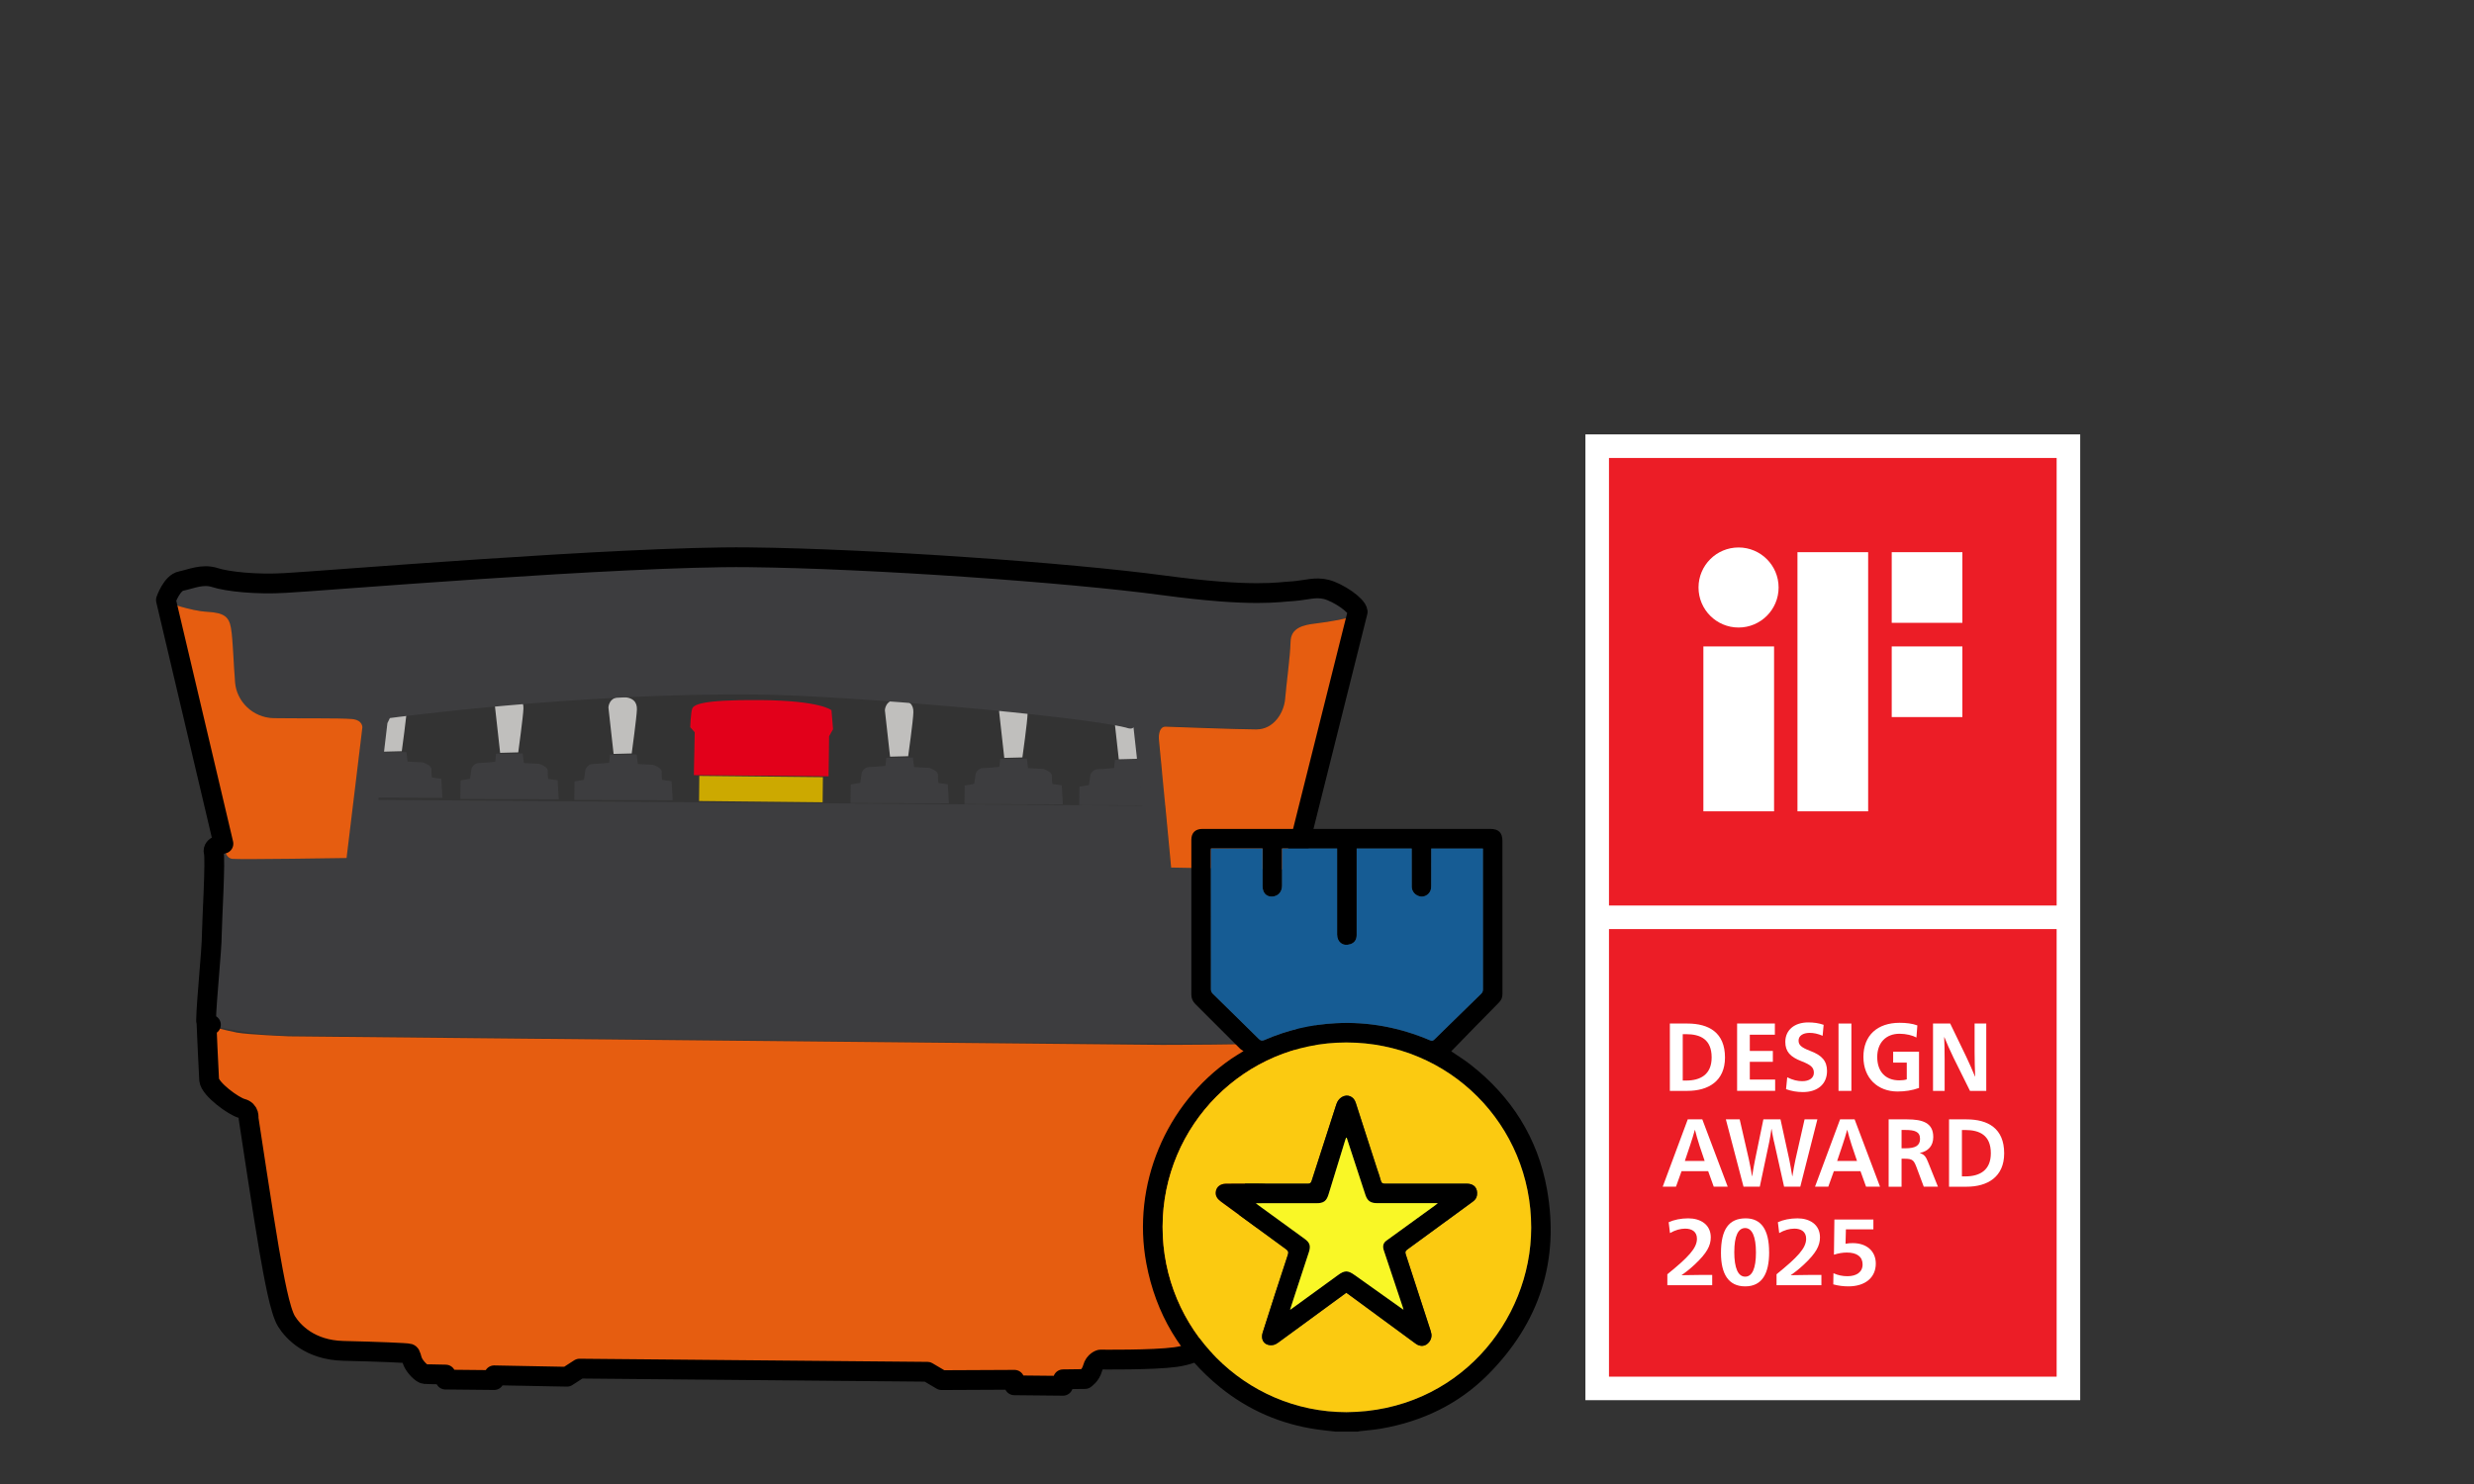 <?xml version="1.0" encoding="UTF-8"?>
<svg id="Livello_1" xmlns="http://www.w3.org/2000/svg" version="1.1" viewBox="0 0 708.66 425.2">
  <rect x="0" y="0" width="708.66" height="425.2" fill="#333333" stroke="none"/>
  <!-- Generator: Adobe Illustrator 29.5.1, SVG Export Plug-In . SVG Version: 2.1.0 Build 141)  -->
  <defs>
    <style>
      .st0, .st1 {
        fill: none;
      }

      .st1 {
        stroke-linecap: round;
        stroke-linejoin: round;
        stroke-width: 5.67px;
      }

      .st1, .st2 {
        stroke: #000;
      }

      .st3 {
        fill: #c0bfbd;
      }

      .st4 {
        fill: #e65d10;
      }

      .st5 {
        fill: #fff;
      }

      .st2 {
        fill: #f6e1c9;
        stroke-miterlimit: 10;
      }

      .st6 {
        fill: #3d3d3f;
      }

      .st7 {
        fill: #ec1d26;
      }

      .st8 {
        fill: #165c94;
      }

      .st9 {
        fill: #cca900;
      }

      .st10 {
        fill: #e2001a;
      }

      .st11 {
        fill: #f9f726;
      }

      .st12 {
        fill: #fbca11;
      }
    </style>
  </defs>
  <g id="Livello_2">
    <path class="st2" d="M91,392.34"/>
    <path class="st2" d="M91,392.34"/>
  </g>
  <g id="Livello_11">
    <rect class="st0" y="0" width="708.66" height="425.2"/>
    <g>
      <g>
        <path class="st3" d="M175.76,216.01l-1.48-13.29s.04-3.08,3.62-3.04c3.58.04,4.59,1.53,4.54,3.61s-1.49,12.59-1.49,12.59"/>
        <path class="st6" d="M164.5,229.19l.07-5.3,2.72-.48.42-2.92s.55-1.58,2.19-1.61,4.6-.33,4.6-.33l.23-2.32,7.64-.06.34,2.74,4.32.21s2.54.77,2.51,1.99.13,2.34.13,2.34l2.7.38.31,5.46"/>
        <path class="st3" d="M143.26,215.7l-1.48-13.29s.04-3.08,3.62-3.04,4.59,1.53,4.54,3.61-1.49,12.59-1.49,12.59"/>
        <path class="st6" d="M131.86,228.91l.07-5.3,2.72-.48.42-2.92s.55-1.58,2.19-1.61,4.6-.33,4.6-.33l.23-2.32,7.64-.06.34,2.74,4.32.21s2.54.77,2.51,1.99.13,2.34.13,2.34l2.7.38.31,5.46"/>
        <path class="st3" d="M109.9,215.37l-1.48-13.29s.04-3.08,3.62-3.04,4.59,1.53,4.54,3.61-1.49,12.59-1.49,12.59"/>
        <path class="st6" d="M98.55,228.5l.07-5.3,2.72-.48.42-2.92s.55-1.58,2.19-1.61,4.6-.33,4.6-.33l.23-2.32,7.64-.06.34,2.74,4.32.21s2.54.77,2.51,1.99.13,2.34.13,2.34l2.7.38.31,5.46"/>
        <path class="st3" d="M287.67,217.15l-1.48-13.29s.04-3.08,3.62-3.04c3.58.04,4.59,1.53,4.54,3.61-.03,2.22-1.49,12.59-1.49,12.59"/>
        <path class="st6" d="M276.27,230.36l.07-5.3,2.72-.48.42-2.92s.55-1.58,2.19-1.61,4.6-.33,4.6-.33l.23-2.32,7.64-.06.34,2.74,4.32.21s2.54.77,2.51,1.99.13,2.34.13,2.34l2.7.38.31,5.46"/>
        <path class="st3" d="M320.47,217.56l-1.48-13.29s.04-3.08,3.62-3.04c3.58.04,4.59,1.53,4.54,3.61-.03,2.22-1.49,12.59-1.49,12.59"/>
        <path class="st6" d="M309.13,230.69l.07-5.3,2.72-.48.42-2.92s.55-1.58,2.19-1.61,4.6-.33,4.6-.33l.23-2.32,7.64-.06.34,2.74,4.32.21s2.54.77,2.51,1.99.13,2.34.13,2.34l2.7.38.31,5.46"/>
        <path class="st3" d="M254.95,216.8l-1.48-13.29s.04-3.08,3.62-3.04c3.58.04,4.59,1.53,4.54,3.61-.03,2.22-1.49,12.59-1.49,12.59"/>
        <path class="st4" d="M366.09,298.77c-5.92.59-33.3.6-33.3.6l-250.08-2.45s-11.72-.47-14.89-1.07-8.45-2.03-8.45-2.03c0,0,.56,13.36.75,16.12.26,2.68,7.06,7.6,9.37,8.19,2.3.59,1.92,2.79,1.92,2.79,0,0,4.47,29.57,5.88,37.59s3.12,17.62,5,20.63,6.73,8.22,16.27,8.44,18.24.57,18.84.77c.52.14.55,1.28,1.07,2.41.55,1.28,2.44,3.43,3.52,3.48.22.04,2.58.04,5.88.13l-.07,1.44,13.96.14v-1.36c10.33.18,20.87.4,20.87.4l3.59-2.32,99.65.9,4.07,2.4,20.86-.1-.05,1.58,13.96.14v-1.86l6.29-.08s1.63-1.03,2.18-3.11,2.21-2.47,2.21-2.47c0,0,15.04.19,21.56-.71,6.51-.9,13.07-4.38,14.69-12.27,1.75-7.91,6.73-28.74,8.04-37.23,1.31-8.49,2.78-17.86,2.78-17.86,0,0,10.28-3.96,10.88-9.98s.86-16.29.86-16.29c0,0-2.29,2.41-8.12,3.07v-.03Z"/>
        <path class="st6" d="M333.94,208.12c1.64-.03,20.7.78,25.93.79s7.97-5.05,8.29-8.67c.26-3.54,1.47-12.23,1.56-16.39.04-4.08,3.63-4.9,7.43-5.32,3.86-.5,9.03-1.27,11.76-2.61-.21-1.9-5.61-5.53-8.96-6.39-3.26-.8-5.48.17-9.58.5-4.12.18-10.95,1.84-37.43-1.72-26.42-3.65-83.15-7.71-118.67-8.14-35.8-.39-124.28,6.99-132.52,7.36-8.22.51-16.64-.38-20.25-1.56-3.53-1.12-6.8.44-9.57,1s-4.41,5.45-4.41,5.45c0,0,6.82,2.56,11.72,2.83,4.9.27,6.29,1.42,6.85,4.7.56,3.28.72,10.12,1.17,15.55.45,5.44,5.08,10.11,11.1,10.22s19.08-.05,22.34.25c3.26.3,3.01,2.48,3.01,2.48l-4.52,37.35s-30.6.48-32.78.23-2.36-3.87-2.36-3.87c0,0-3.28.56-2.79,2.42.57,1.92-.47,19.44-.54,23.74s-1.55,18.89-1.64,24.55c1.07,1.41,14.42,3.72,22.08,3.79,7.66.08,135.17,1.33,135.17,1.33,0,0,133.25,1.4,144.19.91,10.94-.48,13.68-3.18,13.68-3.18,0,0-.38-13.1-.61-18s-.31-25.12-.56-27.3-.23-4.4-1.9-4.15c-.02,2.72-3.6,2.68-3.6,2.68l-32.18-.57s-3.22-34.12-3.47-36.3c-.17-2.12.48-4,2.06-3.95h0ZM108.38,229.18l2.59-21.98.71-1.46s53.96-7.32,105.3-6.74c25.84.23,92.36,6.2,105.5,9.46,1.96.71,2.2-.11,2.2-.11l2.49,22.51s-218.79-1.68-218.79-1.68Z"/>
        <line class="st0" x1="106.34" y1="250.58" x2="328.86" y2="252.77"/>
        <line class="st0" x1="103.87" y1="166.73" x2="111.68" y2="205.74"/>
        <line class="st0" x1="333.01" y1="168.23" x2="324.66" y2="208.21"/>
        <path class="st0" d="M60.65,289.9s25.81,2.45,34.56,2.58c6.08.02,6.57-4.34,6.57-4.34l6.59-58.96"/>
        <path class="st0" d="M327.17,230.86s5.09,56.29,5.01,59.59,3.83,4.58,5.41,4.63,31.16-.06,33.31-.96"/>
        <path class="st0" d="M71.95,196.72s2.13,5.19,8.11,5.01,6.29-4.3,6.29-4.3l-1.16-20.27s-1.01-4.35-8.17-4.43-7.42,3.46-7.42,3.46l2.34,20.53h.01Z"/>
        <path class="st0" d="M364.13,199.62s-2.23,5.19-8.21,4.87-6.23-4.36-6.23-4.36l1.56-20.25s1.13-4.39,8.24-4.23c7.08.02,7.4,3.62,7.4,3.62l-2.76,20.36h0Z"/>
        <path class="st4" d="M371.24,246.46c-.02,2.72-3.6,2.68-3.6,2.68l-32.18-.57s-3.22-34.12-3.47-36.3.32-4.12,1.9-4.07,20.7.78,25.93.79,7.97-5.05,8.29-8.67c.26-3.54,1.47-12.23,1.56-16.39.04-4.08,3.63-4.9,7.43-5.32,3.86-.5,9.03-1.27,11.76-2.61l-17.61,70.46h-.01ZM47.6,172.46s6.82,2.56,11.72,2.83,6.29,1.42,6.85,4.7.72,10.12,1.17,15.55c.45,5.44,5.08,10.11,11.1,10.22s19.08-.05,22.34.25,3.01,2.48,3.01,2.48l-4.52,37.35s-30.6.48-32.78.23-2.36-3.87-2.36-3.87l-16.53-69.74h0Z"/>
        <path class="st0" d="M72.51,319.6s28.35,7.93,31.59,8.59,5.29,1.43,5.57,4.25c.22,2.9,5.63,42.63,6.11,46.34s1.29,8.17,1.29,8.17"/>
        <path class="st0" d="M361.07,322.68s-28.6,7.19-31.85,7.89-5.31,1.29-5.6,4.19-6.47,42.5-6.99,46.22c-.6,3.66-1.33,8.35-1.33,8.35"/>
        <path class="st0" d="M283.19,343.14s7.88.11,9.9.24,5.73,2.51,5.65,7.67c-.09,5.16-.49,35.1-.78,37.51s-2.85,5.86-7.86,6.25-9.4.76-11.92.13c-2.44-.57-5.05-1.75-4.51-7.69s2.19-35.21,2.43-38.39c.4-3.06,4.33-5.51,7.09-5.7v-.02Z"/>
        <path class="st0" d="M149.52,341.8s-7.88-.11-10,.06-5.79,2.43-5.88,7.59-.21,35.06.08,37.52,2.73,5.88,7.74,6.35,9.43.88,11.92.37,5.05-1.61,4.74-7.57c-.4-6.02-1.39-35.25-1.7-38.35-.26-3.18-4.21-5.74-6.9-5.98h0Z"/>
        <path class="st6" d="M243.63,230.07l.07-5.3,2.72-.48.42-2.92s.55-1.58,2.19-1.61,4.6-.33,4.6-.33l.23-2.32,7.64-.06.34,2.74,4.32.21s2.54.77,2.51,1.99.13,2.34.13,2.34l2.7.38.31,5.46"/>
        <path class="st10" d="M198.76,222.09l38.58.33.15-11.46,1.13-2.03-.45-5.44s-3.06-2.76-20.38-2.9-19.09,1.41-19.51,2.47-.57,5.3-.57,5.3l1.29,1.45-.25,12.26v.02Z"/>
        <rect class="st9" x="214.37" y="208.39" width="7.2" height="35.4" transform="translate(-10.31 441.76) rotate(-89.42)"/>
        <path class="st0" d="M366.09,298.77c-5.92.59-33.3.6-33.3.6l-250.08-2.45s-11.72-.47-14.89-1.07-8.45-2.03-8.45-2.03c0,0,.56,13.36.75,16.12.26,2.68,7.06,7.6,9.37,8.19,2.3.59,1.92,2.79,1.92,2.79,0,0,4.47,29.57,5.88,37.59s3.12,17.62,5,20.63,6.73,8.22,16.27,8.44,18.24.57,18.84.77c.52.14.55,1.28,1.07,2.41.55,1.28,2.44,3.43,3.52,3.48.22.04,2.58.04,5.88.13l-.07,1.44,13.96.14v-1.36c10.33.18,20.87.4,20.87.4l3.59-2.32,99.65.9,4.07,2.4,20.86-.1-.05,1.58,13.96.14v-1.86l6.29-.08s1.63-1.03,2.18-3.11,2.21-2.47,2.21-2.47c0,0,15.04.19,21.56-.71,6.51-.9,13.07-4.38,14.69-12.27,1.75-7.91,6.73-28.74,8.04-37.23,1.31-8.49,2.78-17.86,2.78-17.86,0,0,10.28-3.96,10.88-9.98s.86-16.29.86-16.29c0,0-2.29,2.41-8.12,3.07v-.03Z"/>
        <path class="st0" d="M333.94,208.12c1.64-.03,20.7.78,25.93.79s7.97-5.05,8.29-8.67c.26-3.54,1.47-12.23,1.56-16.39.04-4.08,3.63-4.9,7.43-5.32,3.86-.5,9.03-1.27,11.76-2.61-.21-1.9-5.61-5.53-8.96-6.39-3.26-.8-5.48.17-9.58.5-4.12.18-10.95,1.84-37.43-1.72-26.42-3.65-83.15-7.71-118.67-8.14-35.8-.39-124.28,6.99-132.52,7.36-8.22.51-16.64-.38-20.25-1.56-3.53-1.12-6.8.44-9.57,1s-4.41,5.45-4.41,5.45c0,0,6.82,2.56,11.72,2.83,4.9.27,6.29,1.42,6.85,4.7.56,3.28.72,10.12,1.17,15.55.45,5.44,5.08,10.11,11.1,10.22s19.08-.05,22.34.25c3.26.3,3.01,2.48,3.01,2.48l-4.52,37.35s-30.6.48-32.78.23-2.36-3.87-2.36-3.87c0,0-3.28.56-2.79,2.42.57,1.92-.47,19.44-.54,23.74s-1.55,18.89-1.64,24.55c1.07,1.41,14.42,3.72,22.08,3.79,7.66.08,135.17,1.33,135.17,1.33,0,0,133.25,1.4,144.19.91,10.94-.48,13.68-3.18,13.68-3.18,0,0-.38-13.1-.61-18s-.31-25.12-.56-27.3-.23-4.4-1.9-4.15c-.02,2.72-3.6,2.68-3.6,2.68l-32.18-.57s-3.22-34.12-3.47-36.3c-.17-2.12.48-4,2.06-3.95h0ZM108.38,229.18l2.59-21.98.71-1.46s53.96-7.32,105.3-6.74c25.84.23,92.36,6.2,105.5,9.46,1.96.71,2.2-.11,2.2-.11l2.49,22.51s-218.79-1.68-218.79-1.68Z"/>
        <path class="st0" d="M371.24,246.46c-.02,2.72-3.6,2.68-3.6,2.68l-32.18-.57s-3.22-34.12-3.47-36.3.32-4.12,1.9-4.07,20.7.78,25.93.79,7.97-5.05,8.29-8.67c.26-3.54,1.47-12.23,1.56-16.39.04-4.08,3.63-4.9,7.43-5.32,3.86-.5,9.03-1.27,11.76-2.61l-17.61,70.46h-.01ZM47.6,172.46s6.82,2.56,11.72,2.83,6.29,1.42,6.85,4.7.72,10.12,1.17,15.55c.45,5.44,5.08,10.11,11.1,10.22s19.08-.05,22.34.25,3.01,2.48,3.01,2.48l-4.52,37.35s-30.6.48-32.78.23-2.36-3.87-2.36-3.87l-16.53-69.74h0Z"/>
      </g>
      <path class="st1" d="M373.13,249.97c-.25-2.18-.23-4.4-1.9-4.15l17.67-70.54c-.21-1.9-5.61-5.53-8.96-6.39-3.26-.8-5.48.17-9.58.5-4.12.18-10.95,1.84-37.43-1.72s-83.21-7.63-118.65-8c-35.8-.39-124.28,6.99-132.52,7.36-8.22.51-16.64-.38-20.25-1.56-3.53-1.12-6.8.44-9.57,1-2.72.48-4.41,5.45-4.41,5.45l16.47,69.82s-3.28.56-2.79,2.42c.57,1.92-.47,19.44-.54,23.74,0,4.36-1.55,18.89-1.64,24.55.18.26.66.62,1.39,1.15-.82-.24-1.26-.31-1.26-.31,0,0,.56,13.36.75,16.12.26,2.68,7.06,7.6,9.37,8.19,2.3.59,1.92,2.79,1.92,2.79,0,0,4.47,29.57,5.88,37.59s3.12,17.62,5,20.63,6.73,8.22,16.27,8.44,18.24.57,18.84.77.55,1.28,1.07,2.41c.55,1.28,2.44,3.43,3.52,3.48.22.04,2.58.04,5.88.13l-.07,1.44,13.96.14v-1.36c10.33.18,20.87.4,20.87.4l3.59-2.32,99.65.9,4.07,2.4,20.86-.1-.05,1.58,13.96.14v-1.86l6.29-.08s1.63-1.03,2.18-3.11,2.21-2.47,2.21-2.47c0,0,15.04.19,21.56-.71,6.51-.9,13.07-4.38,14.69-12.27,1.75-7.91,6.73-28.74,8.04-37.23,1.31-8.49,2.78-17.86,2.78-17.86,0,0,10.28-3.96,10.88-9.98.6-6.02.86-16.29.86-16.29,0,0-.38-13.1-.61-18,.07-4.8,0-25.02-.26-27.2v-.03Z"/>
    </g>
  </g>
  <g>
    <path d="M382.61,410.19c-1.81-.21-3.63-.38-5.43-.64-10.29-1.5-19.54-5.49-27.62-12.01-11.42-9.22-18.5-21.13-21.2-35.54-4.2-22.42,5.52-45.71,24.31-58.62,1.06-.73,2.17-1.37,3.53-2.23-.36-.24-.69-.38-.92-.61-4.3-4.28-8.59-8.58-12.89-12.87-.76-.76-1.14-1.65-1.14-2.71v-44.35c0-1.99,1.16-3.11,3.15-3.11h82.46c2.42,0,3.5,1.07,3.5,3.49,0,14.59,0,29.17.01,43.76,0,1.01-.29,1.78-1.04,2.53-4.55,4.59-9.05,9.23-13.56,13.86-.04.04-.05.1-.05.1,1.83,1.25,3.72,2.41,5.46,3.77,11.77,9.19,19.33,21.07,21.95,35.79,3.65,20.53-2.24,38.27-16.84,52.99-8.48,8.55-18.98,13.54-30.86,15.57-1.96.33-3.96.47-5.94.7-.22.03-.43.09-.64.14-2.08-.01-4.16-.01-6.24-.01h0ZM385.67,404.61c31.77-.19,52.9-26,52.93-52.84.04-29.5-23.47-53.06-52.96-53.07-29.02-.01-52.58,23.64-52.62,52.81-.04,29.26,23.58,53.08,52.65,53.1ZM346.88,243.11c0,.3-.04.55-.04.8,0,13.21,0,26.42.02,39.62,0,.39.21.87.49,1.15,4.4,4.34,8.84,8.64,13.23,13,.56.56.97.58,1.66.28,6.53-2.85,13.36-4.43,20.46-4.79,9.36-.48,18.33,1.24,26.94,4.91.54.23.83.14,1.23-.25,4.45-4.38,8.91-8.74,13.38-13.08.41-.39.53-.79.53-1.33-.01-13.12-.01-26.25-.01-39.37v-.92h-14.81v.96c0,3.26.01,6.52-.01,9.78,0,.47-.06.97-.24,1.39-.52,1.18-1.79,1.83-2.95,1.59-1.37-.28-2.37-1.41-2.38-2.77-.02-3.34-.01-6.69-.01-10.03v-.93h-15.77v19.4c0,1.8.02,3.6,0,5.4-.02,1.38-.64,2.23-1.83,2.62-2.08.68-3.77-.56-3.77-2.81v-24.61h-15.77v10.65c0,1.86-1.23,3.14-2.99,3.13-1.62-.01-2.59-1.14-2.6-3.06v-10.72c-4.95,0-9.8,0-14.75,0h-.01Z"/>
    <path class="st12" d="M385.67,404.61c-29.07-.01-52.69-23.84-52.65-53.11.04-29.17,23.6-52.82,52.62-52.81,29.48.01,52.99,23.57,52.96,53.07-.03,26.85-21.16,52.65-52.93,52.85h0ZM385.62,370.41c.14.09.24.13.33.2,6.52,4.79,13.05,9.57,19.56,14.37,1.36,1,2.91.82,3.91-.54.68-.93.77-1.92.41-3.03-2.4-7.33-4.76-14.68-7.16-22.01-.21-.63-.14-.97.43-1.38,6.25-4.54,12.47-9.12,18.71-13.68.67-.49,1.15-1.04,1.26-1.89.27-2.03-.83-3.3-2.9-3.3-7.79-.01-15.57-.01-23.36.01-.73,0-1.11-.15-1.29-.91-.27-1.11-.69-2.19-1.05-3.29-2.06-6.35-4.13-12.7-6.15-19.06-.55-1.73-2.33-2.51-3.91-1.59-.84.49-1.34,1.22-1.64,2.15-2.35,7.29-4.72,14.57-7.05,21.87-.21.67-.52.84-1.18.83-5.93-.03-11.86-.02-17.79-.02-1.88,0-3.77-.02-5.65.02-1.48.03-2.55.83-2.81,2.08-.29,1.38.43,2.29,1.47,3.06,6.21,4.55,12.41,9.11,18.64,13.64.65.47.74.85.5,1.58-2.43,7.41-4.87,14.82-7.2,22.26-.71,2.27.61,3.91,2.91,3.6.55-.07,1.11-.4,1.57-.74,4.02-2.92,8.03-5.87,12.04-8.81,2.47-1.8,4.94-3.61,7.4-5.42h0Z"/>
    <path class="st8" d="M346.88,243.11h14.77v10.72c0,1.92.97,3.05,2.6,3.06,1.76.01,2.99-1.28,2.99-3.13v-10.65h15.77v24.61c0,2.25,1.69,3.49,3.77,2.81,1.19-.39,1.81-1.24,1.83-2.62.02-1.8,0-3.6,0-5.4v-19.4h15.77v.93c0,3.34-.01,6.69.01,10.03.01,1.36,1.01,2.49,2.38,2.77,1.17.24,2.44-.41,2.95-1.59.18-.42.24-.92.24-1.39.02-3.26.01-6.52.01-9.78v-.96h14.81v.92c0,13.12,0,26.25.01,39.37,0,.54-.12.93-.53,1.33-4.48,4.34-8.94,8.71-13.38,13.08-.4.39-.69.48-1.23.25-8.61-3.66-17.58-5.39-26.94-4.91-7.1.36-13.94,1.95-20.46,4.79-.68.3-1.09.28-1.66-.28-4.39-4.35-8.83-8.65-13.23-13-.28-.27-.49-.76-.49-1.15-.02-13.21-.02-26.42-.02-39.62-.02-.24,0-.48.02-.79h.01Z"/>
    <path d="M385.62,370.41c-2.47,1.81-4.93,3.61-7.4,5.42-4.01,2.94-8.01,5.89-12.04,8.81-.46.34-1.02.66-1.57.74-2.3.31-3.62-1.33-2.91-3.6,2.33-7.44,4.77-14.85,7.2-22.26.24-.73.14-1.11-.5-1.58-6.23-4.52-12.42-9.09-18.64-13.64-1.04-.76-1.76-1.68-1.47-3.06.26-1.25,1.32-2.05,2.81-2.08,1.88-.04,3.77-.02,5.65-.02,5.93,0,11.86-.01,17.79.02.66,0,.97-.16,1.18-.83,2.33-7.3,4.71-14.58,7.05-21.87.3-.93.8-1.66,1.64-2.15,1.58-.92,3.36-.15,3.91,1.59,2.03,6.36,4.1,12.71,6.15,19.06.35,1.09.77,2.17,1.05,3.29.19.76.57.92,1.29.91,7.79-.03,15.57-.02,23.36-.01,2.07,0,3.17,1.27,2.9,3.3-.11.85-.59,1.4-1.26,1.89-6.24,4.55-12.46,9.14-18.71,13.68-.57.41-.64.75-.43,1.38,2.4,7.33,4.76,14.68,7.16,22.01.36,1.11.27,2.1-.41,3.03-1,1.36-2.55,1.54-3.91.54-6.51-4.8-13.04-9.58-19.56-14.37-.09-.06-.19-.11-.33-.2h0ZM385.75,325.98c-.06,0-.12-.01-.17-.01-.09.25-.19.5-.27.76-1.59,5.18-3.18,10.35-4.77,15.53-.57,1.87-1.41,2.48-3.39,2.48h-17.43c.34.27.47.38.6.47,4.45,3.24,8.91,6.48,13.36,9.71,1.53,1.11,1.83,2.04,1.24,3.85-1.36,4.16-2.73,8.32-4.09,12.48-.42,1.27-.82,2.54-1.3,4.03.43-.31.68-.48.93-.65,4.27-3.11,8.54-6.21,12.82-9.32,1.9-1.38,2.8-1.37,4.71-.02,4.3,3.06,8.61,6.12,12.91,9.18.32.23.64.44,1.13.78-.1-.34-.13-.45-.16-.55-1.83-5.48-3.66-10.97-5.49-16.45-.4-1.2-.18-2.12.73-2.78,4.66-3.38,9.33-6.76,13.99-10.14.21-.15.4-.32.75-.61h-6.46c-3.65,0-7.31.01-10.96,0-1.87-.01-2.76-.66-3.32-2.36-.31-.93-.61-1.87-.92-2.8-1.48-4.52-2.96-9.05-4.44-13.58h0Z"/>
    <path class="st11" d="M385.75,325.98c1.48,4.53,2.96,9.06,4.44,13.59.31.93.61,1.87.92,2.8.56,1.7,1.46,2.36,3.32,2.36,3.65.01,7.31,0,10.96,0h6.46c-.35.29-.54.46-.75.61-4.66,3.38-9.33,6.76-13.99,10.14-.91.66-1.13,1.58-.73,2.78,1.84,5.48,3.66,10.96,5.49,16.45.03.1.06.21.16.55-.49-.34-.81-.56-1.13-.78-4.3-3.06-8.61-6.12-12.91-9.18-1.9-1.35-2.81-1.36-4.71.02-4.27,3.1-8.54,6.21-12.82,9.32-.24.18-.49.35-.93.65.48-1.48.88-2.76,1.3-4.03,1.36-4.16,2.72-8.32,4.09-12.48.59-1.81.29-2.75-1.24-3.85-4.46-3.23-8.91-6.47-13.36-9.71-.14-.1-.26-.21-.6-.47h17.43c1.97,0,2.81-.61,3.39-2.48,1.59-5.18,3.18-10.35,4.77-15.53.08-.26.18-.51.27-.76h.17Z"/>
  </g>
  <rect class="st5" x="454.13" y="124.46" width="141.73" height="276.72"/>
  <rect class="st7" x="460.88" y="266.2" width="128.23" height="128.24"/>
  <rect class="st7" x="460.88" y="131.22" width="128.23" height="128.23"/>
  <path class="st5" d="M487.92,232.45h20.25v-47.24h-20.25v47.24ZM498,156.86c-6.34,0-11.47,5.14-11.47,11.47s5.14,11.47,11.47,11.47,11.47-5.14,11.47-11.47-5.14-11.47-11.47-11.47ZM541.87,158.21v20.25h20.24v-20.25h-20.24ZM514.87,232.45h20.25v-74.24h-20.25v74.24ZM541.87,205.46h20.24v-20.25h-20.24v20.25Z"/>
  <g>
    <g>
      <path class="st5" d="M483.32,293.26c6.18,0,10.79,2.6,10.79,9.73,0,6.75-4.74,9.57-10.79,9.57h-5v-19.3h5ZM482.01,309.6h.97c4.06,0,7.31-1.69,7.31-6.63,0-5.2-3.25-6.66-7.31-6.66h-.97v13.3Z"/>
      <path class="st5" d="M497.58,293.26h10.82v3.21h-7.18v4.64h6.6v3.12h-6.6v5.09h7.26v3.23h-10.9v-19.3Z"/>
      <path class="st5" d="M522.08,296.77c-1.44-.61-2.59-.83-3.72-.83-1.94,0-3.17.86-3.17,2.19,0,1.19.6,1.93,3.3,2.96,3.41,1.27,4.85,2.93,4.85,5.78,0,3.71-2.67,6.03-6.89,6.03-1.75,0-3.33-.28-4.85-.83l.34-3.4c1.57.8,3.01,1.11,4.3,1.11,1.94,0,3.33-.86,3.33-2.4,0-1.47-.76-2.24-3.54-3.32-3.25-1.24-4.64-2.79-4.64-5.53,0-3.43,2.65-5.59,6.55-5.59,1.62,0,2.99.19,4.43.69l-.29,3.15Z"/>
      <path class="st5" d="M526.63,293.26h3.69v19.3h-3.69v-19.3Z"/>
      <path class="st5" d="M548.96,297.27c-1.13-.61-2.96-1.08-4.85-1.08-3.88,0-6.39,2.57-6.39,6.66s2.28,6.69,6.31,6.69c.76,0,1.57-.08,2.15-.28v-4.81h-3.9v-3.1h7.41v10.37c-1.96.72-4.06,1.02-6.16,1.02-5.61,0-9.77-3.76-9.77-9.93s4.03-9.76,10.37-9.76c1.81,0,3.59.19,5.08.75l-.26,3.46Z"/>
      <path class="st5" d="M565.62,293.26h3.33v19.3h-4.66l-4.69-9.45c-.94-1.91-2.15-4.67-2.65-5.95h-.05c.08,1.19.13,4.73.13,6.39v9.01h-3.33v-19.3h4.92l4.61,9.54c.68,1.38,1.94,4.29,2.49,5.64h.05c-.08-1.41-.16-5.14-.16-7.08v-8.1Z"/>
    </g>
    <g>
      <path class="st5" d="M494.9,340.01h-4.01l-1.6-4.45h-7.62l-1.6,4.45h-3.8l7.18-19.3h4.16l7.28,19.3ZM486.78,328.13c-.39-1.16-1.02-3.37-1.26-4.37h-.05c-.26.99-.94,3.21-1.34,4.37l-1.52,4.51h5.68l-1.52-4.51Z"/>
      <path class="st5" d="M508.14,327.1c-.18-.88-.55-2.57-.68-3.62h-.05c-.13,1.05-.42,2.71-.6,3.62l-2.73,12.91h-4.66l-5.06-19.3h3.96l2.65,11.56c.13.63.71,3.43.87,4.73h.05c.18-1.3.71-4.09.84-4.73l2.38-11.56h4.9l2.52,11.56c.16.66.65,3.46.84,4.73h.05c.18-1.27.71-4.01.87-4.73l2.62-11.56h3.67l-4.9,19.3h-4.64l-2.88-12.91Z"/>
      <path class="st5" d="M538.53,340.01h-4.01l-1.6-4.45h-7.62l-1.6,4.45h-3.8l7.18-19.3h4.16l7.28,19.3ZM530.41,328.13c-.39-1.16-1.02-3.37-1.26-4.37h-.05c-.26.99-.94,3.21-1.34,4.37l-1.52,4.51h5.69l-1.52-4.51Z"/>
      <path class="st5" d="M540.99,320.72h5.29c4.51,0,7.49,1.02,7.49,5.06,0,2.54-1.44,4.06-3.82,4.56v.05c1.28.36,1.76,1.13,2.33,2.57l2.83,7.05h-4.06l-2.04-5.47c-.76-2.02-1.1-2.54-3.35-2.54h-.97v8.02h-3.7v-19.3ZM544.69,329.01h1.07c2.91,0,4.22-.77,4.22-2.71,0-2.1-1.57-2.54-4.22-2.54h-1.07v5.25Z"/>
      <path class="st5" d="M563.29,320.72c6.18,0,10.79,2.6,10.79,9.73,0,6.75-4.74,9.57-10.79,9.57h-5v-19.3h5ZM561.98,337.06h.97c4.06,0,7.31-1.69,7.31-6.63,0-5.2-3.25-6.66-7.31-6.66h-.97v13.3Z"/>
    </g>
  </g>
  <g>
    <path class="st5" d="M477.98,350.19c1.51-.7,3.54-1.11,5.61-1.11,3.48,0,6.45,1.75,6.45,5.45,0,2.38-1.11,4.51-4.59,7.77-1.59,1.48-2.75,2.35-3.75,3.02v.05c1.7-.05,3.91-.08,5.59-.08h3.16v2.94h-12.85v-3.13c6.05-4.91,8.48-7.48,8.48-10.18,0-2.05-1.48-2.89-3.37-2.89-1.38,0-2.83.4-4.35,1.27l-.38-3.13Z"/>
    <path class="st5" d="M506.76,358.77c0,6.1-2,9.8-6.86,9.8s-6.94-3.64-6.94-9.58c0-6.72,2.24-9.91,7.07-9.91,4.45,0,6.72,3.24,6.72,9.69ZM496.77,358.66c0,4.75,1.11,7.13,3.13,7.13s3.08-2.38,3.08-6.94-1.11-6.99-3.1-6.99-3.1,2.3-3.1,6.8Z"/>
    <path class="st5" d="M509.26,350.19c1.51-.7,3.54-1.11,5.61-1.11,3.48,0,6.45,1.75,6.45,5.45,0,2.38-1.11,4.51-4.59,7.77-1.59,1.48-2.75,2.35-3.75,3.02v.05c1.7-.05,3.91-.08,5.59-.08h3.16v2.94h-12.85v-3.13c6.05-4.91,8.48-7.48,8.48-10.18,0-2.05-1.48-2.89-3.37-2.89-1.38,0-2.84.4-4.35,1.27l-.38-3.13Z"/>
    <path class="st5" d="M536.63,352.24h-7.88l-.11,4.13c.78-.16,1.3-.19,2.08-.19,3.91,0,6.59,2.24,6.59,5.86,0,4.02-3.05,6.53-7.83,6.53-1.4,0-2.86-.16-4.35-.57l.05-3.18c1.32.57,2.62.84,4,.84,2.59,0,4.35-1.16,4.35-3.38s-1.65-3.4-4.51-3.4c-1.21,0-2.46.22-3.7.62l.13-10.09h11.17v2.83Z"/>
  </g>
</svg>